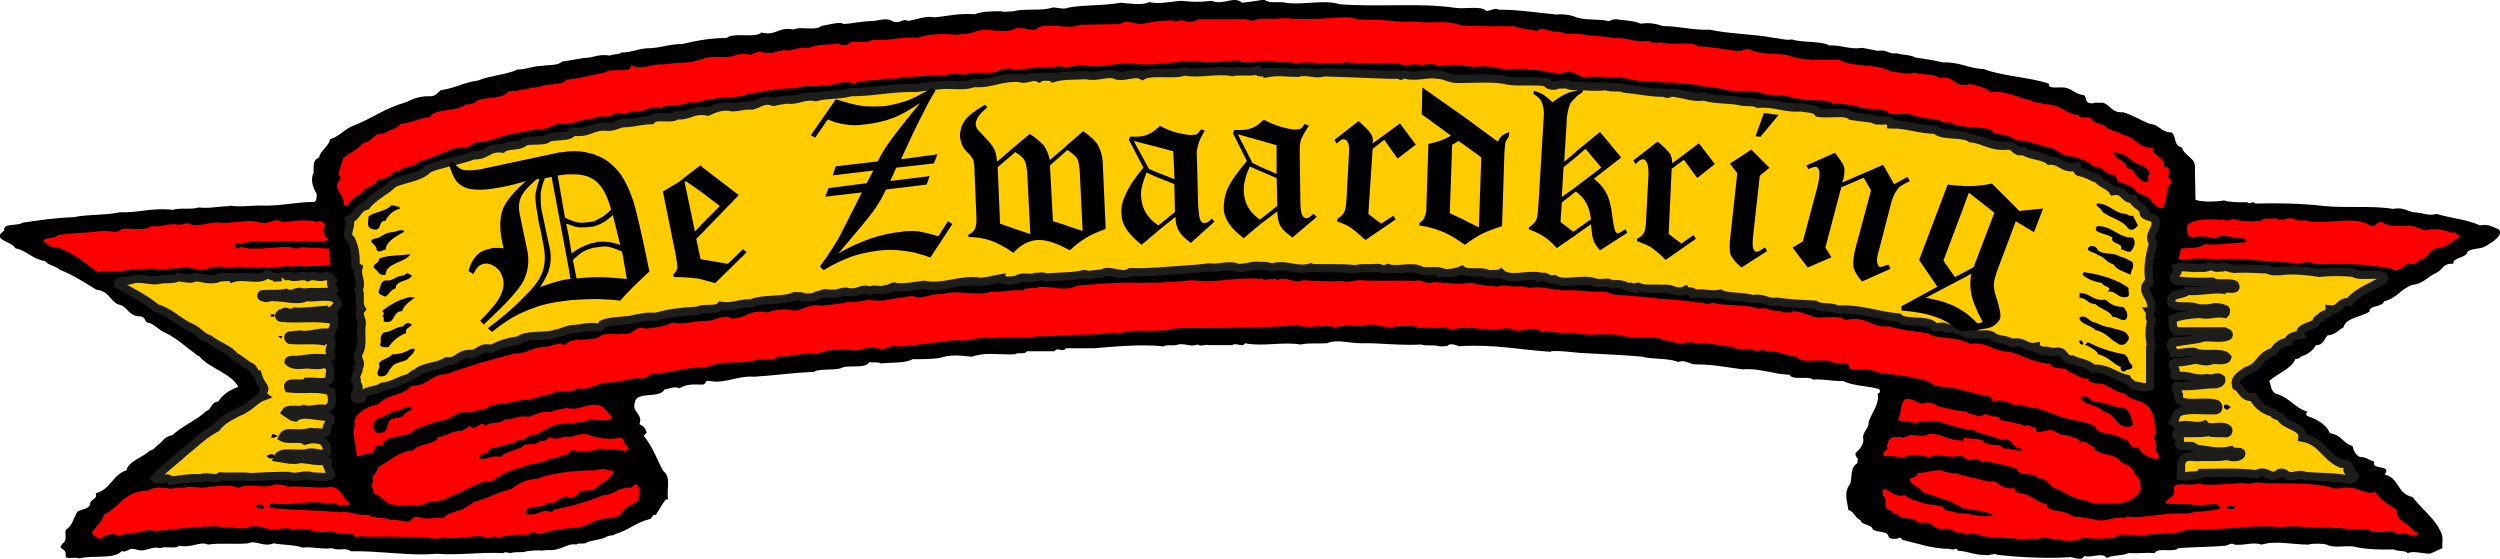 <?xml version="1.0" encoding="UTF-8"?>
<svg id="Layer_1" data-name="Layer 1" xmlns="http://www.w3.org/2000/svg" viewBox="0 0 239.76 53.6">
  <defs>
    <style>
      .cls-1 {
        fill: #fc0;
      }

      .cls-1, .cls-2, .cls-3, .cls-4 {
        fill-rule: evenodd;
      }

      .cls-2 {
        fill: none;
        stroke: #1d1d1b;
        stroke-width: .79px;
      }

      .cls-3 {
        fill: red;
      }
    </style>
  </defs>
  <path class="cls-4" d="M121.27,0c.7.41,1.28.06,2.16.29,1.87.18,3.55-.35,5.07.12,3.85.29,7.58-.17,11.14.35.99.12,2.39-.23,2.91.29.41,0,.81-.35,1.22-.12,1.92,0,3.62.29,5.48.46.82-.06,1.46.06,1.98.29.94.29,2.28.12,3.03.35.29-.06.41-.23.87-.17.7.12,1.63.12,2.21.41.82-.12,1.51,0,2.1.23,1.63,0,2.86.41,4.55.35,1.86.41,4.14.41,6,.76.64.06,1.4.29,1.86.17,1.05.35,2.74.11,3.61.58,1.17-.06,1.81.41,3.15.23.53.12.99.17,1.46.29.93-.17,1.05.35,1.81.23.58.18,1.34.12,1.81.41.93.12,1.87.29,2.68.47,1.57-.06,2.45.58,3.91.64,1.81.7,4.37.76,6.24,1.4-.18.47.7.35,1.16.35,1.05,0,1.17.64,2.22.76.24.23,0,.87.87.76.12-.12.58,0,.87-.06.82.23.82.99,1.98.93.87.23,1.63.76,2.56,1.11.93.06,1.05.82,2.1.82.47.41.12,1.22.99,1.46.17.76,1.34.99,1.23,1.92l.06,3.09c.7.23,1.98.18,2.74.06.52.17,1.4.17,2.22.17.29.29.52-.23.76.12,2.33-.06,4.49,0,6.53.23,2.1.23,4.72-.06,6.7.29,1.11-.23,1.4.35,2.33.35.58.06,1.22.35,1.81.12,1.34.41,2.91.52,4.2,1.11.88-.18,1.17.17,1.75.35.47.47-.17.88-.47,1.17-.35.18-.64.47-.99.58-.53.18-1.22.12-1.52.47-.12.58-1.4.47-1.34,1.11-1.05-.06-.99.58-1.63.87-.82.35-1.22,1.05-2.33,1.16-1.11.41-1.46,1.28-2.68,1.57-.12.58-1.46.35-1.4.99-.82.53-2.27.58-2.5,1.52-.47.23-.76.7-1.52.76-.35.35-.35.93-1.11.93-.29.53-.76.87-1.46,1.11-.12.12-.23.23-.52.23-.35.93-1.75,1.4-2.51,2.1.23.47.12.93.64,1.22,1.34.35,1.75,1.34,3.09,1.75-.23,0-.23.35,0,.41.99.35,1.81.87,2.1,1.63,1.17.17,1.23.99,2.16,1.22.12.41.23.82.7,1.05.58,0,.87.29,1.4.47-.35.82,1.75.23.99,1.22,1.46.35,1.11,1.81,2.68,2.16.88,1.17,2.21,2.1,2.74,3.44.23.41.06.99.12,1.46l-1.17.53c-.82,0-1.52-.29-2.16-.06-.29-.29-.93-.12-1.34-.35-1.52.06-3.09-.06-3.91-.29-.82-.06-1.98.17-2.51-.17-.47-.12-1.34-.12-1.75,0-1.52,0-3.15-.41-4.49,0-.88-.29-1.58.11-2.62,0-.29-.23-.58.06-.88.11-1.46.12-3.03.12-4.49.23-.47.47-1.98-.12-2.27.47-1.05-.06-1.46.06-2.51,0-.58.29-1.52.17-2.1.47-.41-.58-1.28,0-2.16-.18-.29.58-.99,0-1.57.12-2.22.12-4.6,0-6.7-.23-.47-.23-.7.12-1.29,0-1.05,0-1.57-.35-2.56-.41-.12-.41-.41.06-.7-.17-1.81,0-3.14-.53-4.66-.88,0-.06-.06-.23-.23-.18-.24.12-.93.18-1.05-.12-.06-.58-1.11-.35-1.51-.7-.12-.47-1.11-.41-1.17-.87-.58-.23-.53-.76-1.17-.99-.12-.87-.47-1.69.17-2.51.23-.64-.06-1.52.7-1.98v-.29h.06c0-.23-.35-.35-.23-.7.47-.35.87-.99.7-1.46,0-.58.64-.99.53-1.46.29-.93,1.1-1.8.87-2.74.29-.06.29-.41.06-.47-1.05-.29-2.51-.29-3.38-.76-1.05.06-2.04-.23-2.86-.12-.47-.41-1.98.12-2.27-.47-1.69-.06-2.74-.64-4.49-.52-1.46-.18-2.8-.47-4.37-.47-.7.06-1.11-.52-1.81-.23-.99-.41-2.45-.23-3.5-.52-1.87-.17-3.85-.23-5.83-.35-.93-.06-1.75-.23-2.8-.17-.06,0-.12.06-.06.06-2.97-.18-5.48-.76-8.86-.53-.24-.12-.76-.29-.99-.12-.11.17-.64.12-.87.12-.47-.17-1.34,0-1.75-.17-2.04.12-4.02-.17-5.77-.12-1.11,0-2.33-.41-3.26,0-.82.06-1.75-.06-2.51.12-1.81-.29-3.56.23-5.36-.12-.23.47-.82-.12-1.22.18h-2.22c-.29-.12-.76.17-1.11-.06-.7.29-1.34-.23-2.04.06-.41.06-.99-.06-1.22.12-1.92-.23-4.6,0-6.64.18h-2.74c-.17.47-.81-.18-1.05.29h-2.68c-.12.35-.93.06-1.11.29-1.69.06-2.85-.23-4.14.23-1.17-.12-2.04-.23-3.09.12-.87.12-1.69.12-2.62.12-.7.41-1.98.29-3.03.41-.23-.18-.76-.06-1.11-.12-.47.7-2.04.18-2.74.58-.76.23-2.1,0-2.57.35-1.92.06-3.85.35-5.71.46-1.63-.12-2.86.7-4.26.41-.58-.12-.29.35-.76.35-.93-.06-1.63,0-2.16.35-.53-.23-.99.06-1.46.12-.35.87-2.68.17-2.8,1.17-.41.99.82,1.16.41,2.16.47.17.58.46.7.81l-.29.29c.87,1.05,1.28,2.28,1.87,3.38.82.58.29,1.81.47,2.74h-.23c-.35.47-.64.99-.93,1.46-.47,0-.29.29-.58.41-1.28.29-2.1,1.11-3.38,1.46,0,.12-.47.12-.64.17-.64.41-1.63.35-2.21.7-.29.06-.7-.06-.82.12-.93-.18-1.45.64-2.74.52l-.64.06c-.17-.06-.99,0-1.4.06-.35.18-1.11,0-1.52.18-.17,0-.58-.18-.7,0-2.27-.12-4.37.23-6.35.06-2.8.23-5.36-.29-8.28-.24-.58-.41-1.11,0-1.81-.29-1.17.12-1.81-.17-2.85-.06-.76-.29-1.81-.23-2.74-.41-.99.41-1.69-.35-2.45,0-1.17.12-2.74-.06-3.85.12-.76-.35-1.51.35-2.8.11-.23.35-1.28,0-1.75.23-1.05-.23-1.4.47-2.39.12-.76-.23-.7.35-1.34.17-.76.82-2.8.35-4.08.7-.29-.17-.99.06-1.28-.12,0-.35,0-.64-.29-.76-.41-.23-.12-.35,0-.58.46-.23.17-.87.29-1.28.64-.41.76-1.16,1.11-1.75.41-.23,1.16-.29,1.22-.7-.06-.47.82-.52.52-1.05,1.52-.41,1.57-1.75,2.97-2.22.17-.87,1.57-1.22,2.21-1.87.35-.06.47-.23.7-.46.52-.35.64-.87,1.51-1.05.93-.87,2.27-1.4,3.21-2.28.58-.23.47-.87,1.17-.93.41-.64,1.05-1.11,1.92-1.4-.64-1.28-2.68-1.75-3.67-2.86-.06-.17-.35-.12-.41-.29-1.05-.76-1.81-1.52-3.03-2.1-.58-.23-.93-.82-1.63-.93-.23-.17-.18-.47-.58-.58-1.34,0-1.17-.99-2.27-1.17-.76-.46-.87-1.28-2.04-1.4-1.11-.7-2.22-1.4-3.5-1.92-.35-.35-1.11-.41-1.4-.82-1.22-.18-1.69-.99-2.86-1.23-.23-.64-2.39-.81-1.05-1.69-.18-.76,1.28-.41,1.75-.76,1.52-.23,3.15-.47,4.9-.53,1.34-.29,3.15-.17,4.43-.47,1.86.06,3.09-.47,5.07-.23.64-.23,1.81,0,2.51-.23,1.11.12,1.81-.12,2.91-.12v-.06c1.17.18,2.27-.06,3.56,0,1.69,0,2.91-.35,4.6-.35.23-.12.23-.47.23-.76-.35-.58-.64-1.4-.29-2.04,0-.58-.12-1.22.52-1.46.12-.7.93-1.05,1.05-1.75,1.05-.35,1.34-.99,2.33-1.34,1.75-.7,3.03-1.69,4.95-2.21.58-.29,1.23-.58,2.16-.58.7.06.87-.35,1.16-.58,1.34-.17,2.27-.76,3.61-.93,1.11-.47,2.62-.53,3.79-1.05.87,0,1.4-.35,2.33-.35.58-.12,1.51,0,1.92-.41.7-.12,1.4-.23,2.1-.35.93,0,1.34-.41,2.51-.23.23-.18.93-.06,1.05-.29.99,0,1.57-.35,2.51-.41,1.28,0,2.04-.41,3.38-.41,1.22-.29,2.62-.58,4.25-.58.64-.58,2.68.06,3.32-.52,1.46.35,1.57-.58,3.09-.29.7-.35,2.1.18,2.68-.35.52-.06,1.87-.47,2.1-.17.87-.06,1.52-.23,2.51-.29.58.06,1.28-.29,1.92-.12l.35.17c.7.23.87-.35,1.4-.06.82-.12,1.63-.52,2.56-.35,1.34-.12,2.27-.41,3.85-.29.7-.29,1.57-.29,2.56-.29.29.12.76,0,1.17,0,.99-.29,2.74,0,3.67-.35.52-.06,1.11.23,1.57,0,1.57-.29,3.5-.17,5.01-.47.82.06,2.1.29,2.74-.06.99.23,2.04-.06,3.09-.12,1.11.12,1.81.12,2.91,0,1.17.47,2.1-.52,2.91.18.7-.06,1.4-.18,2.1-.29h0Z"/>
  <path class="cls-3" d="M127.79,1.69c.46.06,1.86-.17,2.33.17.35.06.82-.06.99.06,1.63-.12,3.09.29,4.49.12.93.29,3.32-.17,4.32.35.64.18,1.86.06,2.39.12h2.91c.58.29,1.46.23,2.1.47.82-.53,1.34.23,2.27.06.76.41,1.4.06,2.33.29.99.17,2.1.12,2.92.35,1.05-.18,1.92.47,3.26.23.46.35.64.12,1.4.18.93.29,2.68-.18,3.38.35,1.34.06,2.51.29,3.79.47.47,0,.76-.35,1.22-.12.88.47,2.57.29,3.67.53,1.22.52,3.09.41,4.84.41,1.17.76,3.67.35,4.9,1.11.76.06,1.51.35,2.33.12.64.29,1.87.06,2.33.52,1.57-.35,1.28,1.05,3.03.58.7.18,1.46.35,1.92.76,1.75-.12,2.51.58,3.91.82.11.23.87.12,1.11.35,1.63-.06,2.1.93,3.44,1.05.12.46,1.11,0,1.22.41.24.46,1.28.41,1.46.82.53.35,1.17.35,1.63.7,1.11.17,1.34,1.23,2.8,1.23-.12.76,1.17.87,1.05,1.69-.12.18.41.12.47.23v.64c-.23.23.23.41.29.7-.76.64-.29,1.81-.93,2.51-.64,0-.58-.41-.99-.58-.12-.64-1.17-.64-1.57-1.11-.18-.41-.82-.53-1.28-.76-.7,0-.35-.64-.82-.76-.99,0-.82-.82-1.86-.76-.64-.64-1.63-.93-2.8-1.11-.65-.23-.99-.76-1.87-.82-.7-.23-1.4-.41-2.04-.58-.93.12-1.17-.52-1.98-.52-.35-.17-1.05-.06-1.11-.47-1.05-.47-3.09-.12-4.02-.76-.47.06-.87,0-1.05-.23-.99-.17-2.1-.23-2.86-.58-.76-.06-1.93.23-2.16-.29-.82-.29-2.27-.06-2.97-.52-.76.06-1.34-.35-2.1-.12-.64-.64-2.51-.18-3.44-.58-.76.12-.76-.35-1.51-.23.06,0,0-.06-.06-.12-.23.12-.99,0-1.51,0-.76-.35-1.98-.35-3.21-.35-.93-.12-1.63-.41-2.68-.41-.88-.29-2.04-.23-3.09-.41-.93.12-1.34-.17-2.22-.06v-.06c-1.34.17-2.39-.58-4.08-.35-.52-.12-1.51-.12-2.1,0-.7-.12-1.28-.93-2.16-.35-.7-.11-1.52-.11-2.04-.35-.52-.06-1.16.06-1.46-.12-.99-.06-2.28.17-2.92-.18-.76,0-1.34-.18-1.92,0-.87-.06-1.81-.35-2.68-.12-.41-.23-.53.17-.99,0-.52-.41-1.51.12-2.1-.17-.64.12-1.05.23-1.52-.06-1.81-.06-3.62.06-5.25-.12-.18.18-.64.06-.99.12v-.06c-1.17.18-2.39-.17-3.67.06-.64-.23-1.69,0-2.33-.23-1.23-.12-2.27.41-3.21-.06-1.34.06-2.74.35-4.02.06-2.1,0-3.61.47-5.83.29v-.06c-1.81-.12-3.26.52-5.07.17-.76,0-1.57.35-2.33.06-.23.23-.93,0-1.16.17-1.17-.06-2.1.17-3.09.23-.41-.29-.87-.06-1.4,0-.58.58-2.51,0-3.26.47-.47-.06-1.4-.23-1.75.06-1.69-.12-3.09.23-4.43.12-.12.29-.7.06-.87.23-.06-.12-.47,0-.76-.06-.82.29-2.21.06-2.86.53-.99-.53-1.87.23-2.97.12-.7.23-1.92-.12-2.45.29-1.81-.06-3.21.35-4.72.52-.87.47-2.39.23-3.38.52-.93,0-1.34.47-2.45.29-.52.53-1.98,0-2.45.58-1.46-.35-1.57.58-2.91.23-.23.23-.58.35-1.11.29-.23-.23-.52.06-.7.12-.29.35-1.57-.06-1.81.35-1.28,0-2.1.7-3.38.47-.7.18-.99.64-2.04.52-.82.23-1.86.35-2.91.58-.87.23-1.69.64-2.74.7-.76,0-.7.76-1.81.47-1.4.35-2.51,1.05-3.91,1.4-.35.58-1.52.35-1.81.88-.81-.06-.64.58-1.34.58-.06.29-.64.12-.82.29-.11.58-1.17.64-1.4,1.16-.53.41-1.28.7-1.4,1.28h-.47c.29-.99-1.17-1.46-.35-2.45.29-.29-.29-.41-.06-.76.12-.47.23-.87.41-1.34.58-.47,1.46-.87,1.92-1.46.93-.06.87-.99,1.98-.87.47-.41,1.34-.47,1.57-.93,1.05-.06,1.75-.58,2.8-.64.52-.93,2.62-.47,3.44-1.22.47,0,.99-.17,1.17-.41.99-.35,2.45-.12,2.97-.87,1.16,0,1.86-.35,2.97-.41.58-.41,2.22-.06,2.57-.7,1.4-.12,2.5-.47,3.73-.7.58-.53,2.45.23,2.51-.7.99.58,1.87-.17,3.03-.06.93-.12,1.81-.18,2.68-.23.64-.12,1.17-.35,1.69-.46.88-.12,2.04.12,2.62-.23.58-.12.88-.12,1.52,0,.23-.23.64-.35,1.17-.23.12.12.53,0,.82.06.29-.18.76-.18,1.11-.29.76.23,1.28-.41,2.33-.17.64-.41,1.92-.29,2.91-.47.17.23.64.12.87.12.35-.58,1.87,0,2.33-.47,1.75.17,2.62-.35,4.31-.17.93-.35,2.5-.47,3.73-.29.58-.12,1.4-.06,1.86-.35,1.34-.41,2.86.35,3.85-.29.76-.12,1.17.23,1.92.12.99-.87,2.97.12,4.31-.46,1.28,0,2.56-.06,3.79-.06.58-.47,1.4,0,2.1,0,.93-.23,1.75-.35,2.97-.35.35.29.52-.12.99,0,.29.17.99.17,1.28,0l.35-.12h4.31c.29,0,.41.23.82.12.64-.35,1.98,0,2.74-.23,1.4.12,3.32.12,4.78,0h0Z"/>
  <path class="cls-3" d="M216.92,21.16c.17-.35.93-.12,1.4-.23.12.23.58.12.87.12.12-.18.52-.06.76-.12.18.41,1.11.06,1.46.29,2.1.29,4.66-.58,5.94.46.64.12.41-.52,1.23-.35.35.41,1.4.35,2.21.35.58-.12,1.22.23,1.75.41.93-.23,1.98-.06,2.5.23.7-.18.47.35.99.29-.76.47-1.28,1.11-2.45,1.22-.7.23-.7.99-1.57,1.11-.17.23-.41.47-.99.35-.58.18-.93.93-1.69.47-.76-.17-1.69-.23-2.5-.35-1.81-.17-3.44,0-5.01-.12-.52-.41-1.22.12-1.63-.06-1.4-.12-2.74-.17-4.08-.29-.64-.17-1.87-.06-2.33-.12-1.34.12-2.27-.12-3.61,0-.29.12-1.05.17-1.22,0l.23-.99c.75-.06,1.81,0,2.27-.41,1.4.12,2.45-.12,3.79-.17.47-.12,0-.29-.06-.41-1.05.11-1.98-.58-2.63,0-.64,0-1.34-.35-1.98-.12-1.05.12-.76-.64-.82-1.11.76-.76,2.68-.58,4.02-.47.41-.23.58-.12.99,0,.64.12,1.57.12,2.16,0h0Z"/>
  <path class="cls-3" d="M30.45,21.33c0-.17.52-.17.52,0,.53.35-.23.7.18,1.05-.23.41.82.52,0,.76-1.98.06-4.08-.06-5.94.06-.76-.23-1.57.06-2.16.23,0-.06-.06-.12-.06-.12-.29,0-.52.12-.47.29,0,.12.06.23.23.23.52-.35.87.12,1.52,0,1.34.06,2.62-.23,3.67-.12.12.18.52.06.82.12l.06-.12,2.68.12c.29.23-.06.76.23,1.05-.35.23.23.29-.12.52-.7.23-1.81,0-2.45.18-.58-.23-.76.12-1.46-.06-.82,0-1.63.35-2.45.06-.7.29-1.23-.12-1.92.12v-.06c-.58-.23-1.57.29-2.16-.12-.23.17-.87,0-1.05.17-.99.58-1.86-.35-3.03.06-.87-.12-1.63.29-2.27,0-.87,0-1.92.12-2.8.17-.87.35-1.87-.17-2.62.23-1.17-.93-2.27-1.81-3.9-2.45-.7.12-.87-.35-1.34-.52,0-.47,1.05-.23,1.28-.58,1.17-.29,2.68-.23,3.96-.41.82-.23,1.81.35,2.27-.23.93-.12,2.33.23,2.86-.29.93.18,1.4-.23,2.27-.17.29.12.82,0,1.22-.12.82.58,1.98-.23,3.38,0,1.28,0,2.62-.41,3.67,0,.81.12,1.34-.58,2.04-.06,1.05-.12,2.39-.35,3.32,0h0Z"/>
  <path class="cls-1" d="M121.67,6.99c.99-.17,1.92,0,2.8,0,.87-.29,1.69.23,2.51-.06,2.04.06,4.37.17,6.12.23h1.11c.18.29.23-.12.58,0,1.05.29,2.16-.18,3.03,0,.76,0,1.17.41,1.92.41,1.63,0,3.61-.18,4.95.17,1.05.17,2.51-.06,3.67.17,0,.23.41.35.82.29.23-.18.76-.06,1.11-.12.17.18.7.18,1.11.18.82,0,1.63.12,2.62,0,.41.23,1.28,0,1.75.23,1.28.12,2.45.41,3.91.41.29.29.41-.12.88,0,.99.12,1.92.52,2.86.35.99.35,2.5.23,3.5.47.46.12,1.34,0,1.69.23,1.69-.12,2.51.47,4.08.35.64.12,1.4.06,1.69.52,1.05.18,2.57-.23,3.15.29.7.12,1.4.17,2.16.29.23.41,1.75-.18,1.69.52,1.63,0,2.68.52,4.25.52.64.7,2.57.23,3.38.82,1.28.12,1.92.87,3.56.7.76,0,.58.7,1.51.52.58.47,1.87.41,2.45.93,1.22-.06,1.22.87,2.68.58.06.18-.12.47.29.53.7.12,1.05.47,1.69.64.29.47,1.17.64,1.46,1.17,1.17-.18.93.76,1.92.76.06.52.99.76,1.17,1.28-.12-.06-.12,0-.18,0,.06.52,1.22.35,1.17.87.12.82-.82,1.28-.23,2.1-.35,1.11-.58,2.39-.35,3.67-1.22.87.64,1.63.06,2.86h-.06c.12.18-.12.7.18.87-.23.76-.23,1.75,0,2.45l-.12.12v3.73c-.58.23-1.05-.06-1.52-.06-.29-.23-.58-.35-.7-.64-1.22-.24-1.75-1.05-3.32-.99-.41-.53-1.28-.53-1.92-.87-.93.06-.58-.76-1.46-.76-.7.12-.82-.18-1.4-.06-.23-.17-.64-.12-.64-.41-1.05.18-1.11-.64-2.33-.35-.41-.41-1.46-.23-1.87-.7-.41-.23-1.11-.06-1.69-.12v-.06c-.93.23-1.4-.64-2.68-.52-.12-.29-.76-.12-1.11-.12-.58-.88-2.8-.23-3.5-.93-2.04-.17-3.5-.87-5.89-.76-.46-.35-1.57-.06-2.1-.47-1.22-.06-2.57-.12-3.67-.29-1.05.12-1.28-.47-2.33-.23-.87-.35-2.33-.12-3.09-.53-1.05.18-1.28-.12-2.56,0,0-.35-.7-.12-.82-.35-.87.41-1.22-.23-2.04-.12-.76-.06-1.69.06-2.33-.12v-.06c-.24-.12-.29.12-.53.06v.12c-.76-.18-1.11-.58-2.1-.41-.41-.35-.76-.06-1.52-.17-1.28-.52-3.03.29-4.02-.35-.7.17-.64-.41-1.34-.18v-.06c-1.11-.29-2.97.47-3.79-.35-.23.17-.82.06-1.23.12-.58-.41-1.98.06-2.5-.41-.53.23-1.16.35-2.04.29v-.12c-.64-.17-1.69.12-2.1-.23-.99-.29-2.04.17-2.97-.12-.47.29-.7-.12-1.28,0-.64.06-1.34-.06-1.81.12-1.34-.18-2.86-.06-4.25-.12l-.06-.06c-1.4.41-2.33-.41-3.67,0-.29-.06-.76-.23-1.05-.12-.76-.18-1.22.17-2.27.17-.76-.41-1.92.12-2.74-.06-.82.12-1.75.18-2.56.23-1.75.12-3.27.29-5.01.23-.93.58-1.92-.41-2.8.17-.64-.06-.87.17-1.46.06,0,0-.06-.06-.12-.06-1.05.29-2.51.23-3.73.35-.17-.18-.64-.06-.99-.06-.41.23-1.4-.12-1.69.23-.35.11-1.34.23-1.57-.06v-.06c-.76.12-1.4.41-2.57.35v-.06c-1.75-.06-3.09.7-4.89.35-.88.12-1.57.29-2.62.23-.41-.23-.53.23-.93.17-.64.29-1.11-.12-1.63.17-.81-.35-1.11.35-2.1.12-.29-.12-.82.12-1.22.17h-.64c-.35-.17-.7.12-1.11.17-.35.23-.76.18-1.28.18-.12-.18-.53-.06-.82-.12-1.17.52-3.09.18-4.19.7-1.17-.06-1.69.41-2.92.23-.41.52-1.69.12-2.22.47-1.46.06-2.8.23-3.96.58h-.53c-.35-.06-.99.12-1.46.18-.87.29-2.27.12-3.15.52-.06.29-.41.35-.93.29-.41-.06-1.11.12-1.63.17-.82,0-1.28.35-1.98.47-.99.35-2.8,0-3.5.64-1.05.12-1.92.41-2.62.82-1.11-.29-1.17.47-1.98.47-1.22-.06-1.17.81-2.33.7-.82.58-2.22.47-2.86,1.11-.35.12-.47.29-.7.47-.93.23-1.63.76-2.62.87-.52.46-1.98.23-1.92,1.11-.06.12-.58.12-.64,0-.29-.64.7-.87.12-1.4-.06-.18.12-.47-.12-.52.06-.35.41-.82.29-1.05.41-.47-.23-.81,0-1.34.47-.7.18-1.98.29-2.68.17-.64-.47-1.05,0-1.57-.35-.52,0-1.34-.29-1.87.41-.7-.23-1.34,0-2.1l-.29-.17c.06-.93-.06-1.75-.41-2.51-.7-.58.12-1.22-.17-1.92.76-.35.76-1.11,1.63-1.34.64-.87,1.87-1.4,2.62-2.16,1.11-.47,2.62-.58,3.32-1.4,1.28-.52,2.97-.76,4.37-1.28,1.28.06,1.34-.82,2.74-.64.41-.41,1.69-.17,2.1-.64.7-.29,1.92.06,2.33-.41.76-.23,2.04,0,2.33-.58,1.63.23,1.81-.64,3.38-.46.76,0,1.05-.41,1.75-.35.82-.06,1.57-.29,2.39-.29.41-.58,1.98,0,2.45-.47,1.22.12,1.52-.64,2.97-.35.64-.29,1.4-.64,2.33-.41.64,0,1.11-.23,1.92-.17.7-.18,1.17-.7,2.04-.35.47-.12.87-.17,1.34-.23.93.17,1.52-.47,2.74-.23.93-.29,2.39-.17,3.32-.47,2.21,0,3.96-.47,6.3-.41.81-.12,1.69-.23,2.5-.29.99-.06,2.27.17,2.97-.18,1.87.12,2.62-.64,4.49-.47h0c.64.23,1.17-.35,1.81,0,.29-.23.82-.12,1.28-.12-.06.06,0,.06.06.12.87-.29,2.16-.23,3.21-.29,1.05.29,2.04-.41,2.97.06.93.12,1.69-.41,2.39,0,.87-.53,3.03,0,4.02-.41,1.52.29,3.09-.23,4.61.06.64-.17,1.75.06,2.39-.17.06.35.76.12,1.11.17h0Z"/>
  <path class="cls-2" d="M121.67,6.99c.99-.17,1.92,0,2.8,0,.87-.29,1.69.23,2.51-.06,2.04.06,4.37.17,6.12.23h1.11c.18.29.23-.12.58,0,1.05.29,2.16-.18,3.03,0,.76,0,1.17.41,1.92.41,1.63,0,3.61-.18,4.95.17,1.05.17,2.51-.06,3.67.17,0,.23.41.35.82.29.23-.18.76-.06,1.11-.12.17.18.7.18,1.11.18.82,0,1.63.12,2.62,0,.41.23,1.28,0,1.75.23,1.28.12,2.45.41,3.91.41.29.29.41-.12.88,0,.99.12,1.92.52,2.86.35.99.35,2.5.23,3.5.47.46.12,1.34,0,1.69.23,1.69-.12,2.51.47,4.08.35.64.12,1.4.06,1.69.52,1.05.18,2.57-.23,3.15.29.7.12,1.4.17,2.16.29.23.41,1.75-.18,1.69.52,1.63,0,2.68.52,4.25.52.64.7,2.57.23,3.38.82,1.28.12,1.92.87,3.56.7.76,0,.58.7,1.51.52.58.47,1.87.41,2.45.93,1.22-.06,1.22.87,2.68.58.06.18-.12.47.29.53.7.12,1.05.47,1.69.64.29.47,1.17.64,1.46,1.17,1.17-.18.93.76,1.92.76.06.52.99.76,1.17,1.28-.12-.06-.12,0-.18,0,.06.52,1.22.35,1.17.87.12.82-.82,1.28-.23,2.1-.35,1.11-.58,2.39-.35,3.67-1.22.87.64,1.63.06,2.86h-.06c.12.18-.12.7.18.87-.23.76-.23,1.75,0,2.45l-.12.12v3.73c-.58.23-1.05-.06-1.52-.06-.29-.23-.58-.35-.7-.64-1.22-.24-1.75-1.05-3.32-.99-.41-.53-1.28-.53-1.92-.87-.93.06-.58-.76-1.46-.76-.7.12-.82-.18-1.4-.06-.23-.17-.64-.12-.64-.41-1.05.18-1.11-.64-2.33-.35-.41-.41-1.46-.23-1.87-.7-.41-.23-1.11-.06-1.69-.12v-.06c-.93.23-1.4-.64-2.68-.52-.12-.29-.76-.12-1.11-.12-.58-.88-2.8-.23-3.5-.93-2.04-.17-3.5-.87-5.89-.76-.46-.35-1.57-.06-2.1-.47-1.22-.06-2.57-.12-3.67-.29-1.05.12-1.28-.47-2.33-.23-.87-.35-2.33-.12-3.09-.53-1.05.18-1.28-.12-2.56,0,0-.35-.7-.12-.82-.35-.87.41-1.22-.23-2.04-.12-.76-.06-1.69.06-2.33-.12v-.06c-.24-.12-.29.12-.53.06v.12c-.76-.18-1.11-.58-2.1-.41-.41-.35-.76-.06-1.52-.17-1.28-.52-3.03.29-4.02-.35-.7.17-.64-.41-1.34-.18v-.06c-1.11-.29-2.97.47-3.79-.35-.23.17-.82.06-1.23.12-.58-.41-1.98.06-2.5-.41-.53.23-1.16.35-2.04.29v-.12c-.64-.17-1.69.12-2.1-.23-.99-.29-2.04.17-2.97-.12-.47.29-.7-.12-1.28,0-.64.06-1.34-.06-1.81.12-1.34-.18-2.86-.06-4.25-.12l-.06-.06c-1.4.41-2.33-.41-3.67,0-.29-.06-.76-.23-1.05-.12-.76-.18-1.22.17-2.27.17-.76-.41-1.92.12-2.74-.06-.82.12-1.75.18-2.56.23-1.75.12-3.27.29-5.01.23-.93.58-1.92-.41-2.8.17-.64-.06-.87.17-1.46.06,0,0-.06-.06-.12-.06-1.05.29-2.51.23-3.73.35-.17-.18-.64-.06-.99-.06-.41.23-1.4-.12-1.69.23-.35.11-1.34.23-1.57-.06v-.06c-.76.12-1.4.41-2.57.35v-.06c-1.75-.06-3.09.7-4.89.35-.88.12-1.57.29-2.62.23-.41-.23-.53.23-.93.17-.64.29-1.11-.12-1.63.17-.81-.35-1.11.35-2.1.12-.29-.12-.82.12-1.22.17h-.64c-.35-.17-.7.12-1.11.17-.35.23-.76.18-1.28.18-.12-.18-.53-.06-.82-.12-1.17.52-3.09.18-4.19.7-1.17-.06-1.69.41-2.92.23-.41.52-1.69.12-2.22.47-1.46.06-2.8.23-3.96.58h-.53c-.35-.06-.99.12-1.46.18-.87.29-2.27.12-3.15.52-.06.29-.41.35-.93.29-.41-.06-1.11.12-1.63.17-.82,0-1.28.35-1.98.47-.99.35-2.8,0-3.5.64-1.05.12-1.92.41-2.62.82-1.11-.29-1.17.47-1.98.47-1.22-.06-1.17.81-2.33.7-.82.58-2.22.47-2.86,1.11-.35.12-.47.29-.7.47-.93.23-1.63.76-2.62.87-.52.46-1.98.23-1.92,1.11-.06.12-.58.12-.64,0-.29-.64.7-.87.12-1.4-.06-.18.12-.47-.12-.52.06-.35.41-.82.29-1.05.41-.47-.23-.81,0-1.34.47-.7.18-1.98.29-2.68.17-.64-.47-1.05,0-1.57-.35-.52,0-1.34-.29-1.87.41-.7-.23-1.34,0-2.1l-.29-.17c.06-.93-.06-1.75-.41-2.51-.7-.58.12-1.22-.17-1.92.76-.35.76-1.11,1.63-1.34.64-.87,1.87-1.4,2.62-2.16,1.11-.47,2.62-.58,3.32-1.4,1.28-.52,2.97-.76,4.37-1.28,1.28.06,1.34-.82,2.74-.64.41-.41,1.69-.17,2.1-.64.7-.29,1.92.06,2.33-.41.76-.23,2.04,0,2.33-.58,1.63.23,1.81-.64,3.38-.46.76,0,1.05-.41,1.75-.35.82-.06,1.57-.29,2.39-.29.41-.58,1.98,0,2.45-.47,1.22.12,1.52-.64,2.97-.35.64-.29,1.4-.64,2.33-.41.64,0,1.11-.23,1.92-.17.7-.18,1.17-.7,2.04-.35.47-.12.87-.17,1.34-.23.93.17,1.52-.47,2.74-.23.93-.29,2.39-.17,3.32-.47,2.21,0,3.96-.47,6.3-.41.81-.12,1.69-.23,2.5-.29.99-.06,2.27.17,2.97-.18,1.87.12,2.62-.64,4.49-.47h0c.64.23,1.17-.35,1.81,0,.29-.23.82-.12,1.28-.12-.06.06,0,.06.06.12.87-.29,2.16-.23,3.21-.29,1.05.29,2.04-.41,2.97.06.93.12,1.69-.41,2.39,0,.87-.53,3.03,0,4.02-.41,1.52.29,3.09-.23,4.61.06.64-.17,1.75.06,2.39-.17.06.35.76.12,1.11.17h0Z"/>
  <path class="cls-1" d="M212.25,25.53c.12.23.53.12.82.12.41-.23.82.23,1.52.12,1.11-.06,1.86.06,2.92.06.17.23.76.17,1.22.17,1.28-.17,2.62,0,3.73.17.93-.12,2.33-.12,3.26,0,.64.52,3.32-.29,2.86.7-1.17.64-2.68,1.22-3.27,2.1-1.05-.06-.82.82-1.87.7.06.52-.81.41-.87.81-.41.06-.35.35-.53.53-.52.35-1.63.41-1.4,1.11-.52.06-1.17.17-1.17.64-.87.12-1.17.58-1.46.99-1.34.35-1.22,1.46-2.56,1.81-.47.41-1.22.64-.99,1.46.64.29.52,1.11,1.63,1.05.29.64.93,1.28,1.92,1.51.06.29.47.29.7.41.35.87,2.27.87,2.1,1.98,1.92.35,2.1,1.81,3.73,2.51.47-.06.64.12.76.29-.23.12-.23.47,0,.47.41,0,.35.35.53.47-.06.23-.41.17-.58.29-1.28-.29-2.86-.23-4.2-.35-.53-.29-.93.12-1.63,0-.23-.17-.41-.41-.82-.29-.81.81-1.16-.47-2.21.12-1.69-.23-3.61-.12-5.3-.12-.17.41-1.11.12-1.46.35l-.47-.06c.12-.76-.47-2.1,1.4-1.81.99-.06,2.16.06,3.03-.12.29.12.99.23,1.28-.06.41-.53-.76-.17-.93-.47-1.22.29-2.33-.06-3.44-.18-.06-.58-1.87.18-1.46-.7.18-.41-.53-.35-.29-.76.99-.06,2.21.06,3.09-.12.41.18,1.11.06,1.69.12.23-.06.23-.41.06-.47-.76-.41-1.69.23-2.16-.35-.81.35-1.63-.18-2.39.12-.41,0-.35-.29-.58-.41.23-.35.18-.76.58-.93.82-.35,2.33-.11,3.5-.17.29-.06.24-.47.06-.58-1.05-.41-3.38.29-3.67-.58.23-.53-.52-.81-.17-1.17,1.4.12,2.51-.17,3.79-.17.29-.06.58-.23.47-.52-.41-.35-.76.12-1.34-.06-1.28.23-1.75-.41-3.03-.17-.35-.18.06-.29,0-.53-.06-.29-.58-.64-.06-.82.7.06,1.16-.12,1.87-.23.41-.06,1.11.35,1.69,0,.46,0,1.34.17,1.46-.24-.53-.64-2.39-.06-3.15-.52-.82-.06-1.28.17-1.98.12,0-.35-.64-.87,0-1.16h.53v.06c.7-.12,1.63-.17,2.33-.41.82-.06,1.92.18,2.39-.17.11-.29-.23-.29-.41-.41h-4.66c-.35-.35-.29-.82-.29-1.22.76-.29,1.63-.41,2.62-.46.82.23,1.46-.18,2.39,0,.12-.12.18-.47-.06-.47-.23-.12-.58-.17-.99-.17-.35.17-1.05.12-1.52.12-.76-.47-2.85.23-2.56-.87.06-.58,1.22-.41,1.52-.82,1.05.12,2.45-.23,3.44-.12.17-.29,1.52.23,1.11-.47-.53-.29-1.75.06-2.16-.29-1.46.06-2.22,0-3.5-.11-.58-.47.47-.58.12-1.23.52-.17,1.4.12,2.21,0,.58.12.7-.17,1.28-.12h0Z"/>
  <path class="cls-2" d="M212.25,25.53c.12.23.53.12.82.12.41-.23.82.23,1.52.12,1.11-.06,1.86.06,2.92.06.17.23.76.17,1.22.17,1.28-.17,2.62,0,3.73.17.93-.12,2.33-.12,3.26,0,.64.52,3.32-.29,2.86.7-1.17.64-2.68,1.22-3.27,2.1-1.05-.06-.82.82-1.87.7.06.52-.81.41-.87.81-.41.06-.35.35-.53.53-.52.35-1.63.41-1.4,1.11-.52.06-1.17.17-1.17.64-.87.12-1.17.58-1.46.99-1.34.35-1.22,1.46-2.56,1.81-.47.41-1.22.64-.99,1.46.64.29.52,1.11,1.63,1.05.29.64.93,1.28,1.92,1.51.06.29.47.29.7.41.35.87,2.27.87,2.1,1.98,1.92.35,2.1,1.81,3.73,2.51.47-.06.64.12.76.29-.23.12-.23.47,0,.47.41,0,.35.35.53.47-.06.23-.41.17-.58.29-1.28-.29-2.86-.23-4.2-.35-.53-.29-.93.12-1.63,0-.23-.17-.41-.41-.82-.29-.81.81-1.16-.47-2.21.12-1.69-.23-3.61-.12-5.3-.12-.17.41-1.11.12-1.46.35l-.47-.06c.12-.76-.47-2.1,1.4-1.81.99-.06,2.16.06,3.03-.12.29.12.99.23,1.28-.06.41-.53-.76-.17-.93-.47-1.22.29-2.33-.06-3.44-.18-.06-.58-1.87.18-1.46-.7.18-.41-.53-.35-.29-.76.99-.06,2.21.06,3.09-.12.41.18,1.11.06,1.69.12.23-.06.23-.41.06-.47-.76-.41-1.69.23-2.16-.35-.81.35-1.63-.18-2.39.12-.41,0-.35-.29-.58-.41.23-.35.18-.76.58-.93.82-.35,2.33-.11,3.5-.17.29-.06.24-.47.06-.58-1.05-.41-3.38.29-3.67-.58.23-.53-.52-.81-.17-1.17,1.4.12,2.51-.17,3.79-.17.29-.06.58-.23.47-.52-.41-.35-.76.12-1.34-.06-1.28.23-1.75-.41-3.03-.17-.35-.18.06-.29,0-.53-.06-.29-.58-.64-.06-.82.7.06,1.16-.12,1.87-.23.41-.06,1.11.35,1.69,0,.46,0,1.34.17,1.46-.24-.53-.64-2.39-.06-3.15-.52-.82-.06-1.28.17-1.98.12,0-.35-.64-.87,0-1.16h.53v.06c.7-.12,1.63-.17,2.33-.41.82-.06,1.92.18,2.39-.17.11-.29-.23-.29-.41-.41h-4.66c-.35-.35-.29-.82-.29-1.22.76-.29,1.63-.41,2.62-.46.82.23,1.46-.18,2.39,0,.12-.12.18-.47-.06-.47-.23-.12-.58-.17-.99-.17-.35.17-1.05.12-1.52.12-.76-.47-2.85.23-2.56-.87.06-.58,1.22-.41,1.52-.82,1.05.12,2.45-.23,3.44-.12.17-.29,1.52.23,1.11-.47-.53-.29-1.75.06-2.16-.29-1.46.06-2.22,0-3.5-.11-.58-.47.47-.58.12-1.23.52-.17,1.4.12,2.21,0,.58.12.7-.17,1.28-.12h0Z"/>
  <path class="cls-1" d="M26.96,26.58c.12-.17.52-.06.81-.12.58.29,1.17-.17,1.75.12.58-.29,1.11.17,1.69-.12.41.06.58.18.7.41-.41.29.06.64.12.93-.64.41-2.1.06-2.91.29-.7-.35-.99.35-1.69,0-.58.17-1.52.06-2.27.12-.12.06-.17.29.06.29.47.23.58-.12,1.11,0,1.05,0,2.16.41,3.03,0,.93.12,2.8-.41,2.97.47.29.47-.47.47-.41.87-.23-.06-.58.06-.7-.12-.99.06-2.1.23-2.91.17-.12.18-.53.06-.7.12-.23-.29-.52.06-.7.06-.17.12-.23.35.06.41,1.92.18,3.38-.17,5.07.23.12.47-.18.82-.29,1.23-1.16-.18-1.75.23-2.74.18-.35-.12-.76.06-1.23.06-.17,0-.17.35,0,.41,1.05.12,2.27-.06,3.21.12.12-.12.7-.12.76,0,.23.35-.41.82,0,1.28.17.47-.7.35-1.22.35-.52-.06-1.4.12-2.04.18-.29,0-.82-.06-.82.17.29.29.76.35,1.4.29.41-.12,1.4.17,1.92-.06,1.11.06.47.99.64,1.46-.29.47-1.51.17-2.21.23-.29.47-2.1-.23-1.75.64,1.28.17,3.15-.18,4.08.35.06.64.35,1.28-.52,1.63-.82-.18-1.4.23-2.1,0-.47.23-1.52-.12-1.75.29.29.18.53.47.93.52.7-.58,2.1-.06,3.21-.06.52.23-.29.76-.18,1.22.18.52-.82.17-1.22.29-.29-.17-.7.06-.99.06-.99.12-1.75-.29-2.04.41.52.29,1.75-.06,2.16.29.58-.17,1.05-.17,1.63,0,.35.29.52.64.47,1.17-.41.35-1.34-.23-1.98.06-.93.17-2.45-.29-2.74.41.76.12,1.52.35,2.21.12.82.06,1.52.29,2.51.18.35.12-.12.23,0,.41l.41.93c-.23.35-1.22.17-1.81.17-.76-.29-1.52.23-2.27-.06-1.34,0-2.51.06-3.61.12-1.11-.12-1.63,0-2.97-.06-.47.41-1.16-.12-1.81.17-1.11-.06-1.98.12-2.91.23-.35-.53-1.05.12-1.52-.23.76-.87,1.87-1.63,2.8-2.51,1.05-.82,1.86-1.69,3.09-2.33.41-.53.93-.93,1.69-1.28.29-.23.7-.29.99-.52.7-.35,1.05-.93,1.87-1.23-.41-.29.23-.47,0-.87-.17-.35-.76-.93-.29-1.23-.76.06-.52-.47-.93-.7-.64-.29-.99-.76-1.57-.99-.52-.76-1.69-1.05-2.45-1.69-.76-.23-.99-.76-1.63-1.05-1.34-.58-2.04-1.52-3.44-1.92-.99-.87-2.45-1.57-3.67-2.27,0-.41.7-.29,1.22-.41.76-.35,1.86.11,2.57,0,.64-.18,1.57,0,1.98-.29.58.06,1.16.29,1.69,0,.64.06,1.11.29,1.92.17.47-.23,1.05-.17,1.75-.17v.06c1.05-.29,2.51.35,3.15-.35.35.12.7.35,1.4.29h0Z"/>
  <path class="cls-2" d="M26.96,26.58c.12-.17.52-.06.81-.12.58.29,1.17-.17,1.75.12.58-.29,1.11.17,1.69-.12.41.06.58.18.7.41-.41.29.06.64.12.93-.64.41-2.1.06-2.91.29-.7-.35-.99.35-1.69,0-.58.17-1.52.06-2.27.12-.12.06-.17.29.06.29.47.23.58-.12,1.11,0,1.05,0,2.16.41,3.03,0,.93.12,2.8-.41,2.97.47.29.47-.47.47-.41.87-.23-.06-.58.06-.7-.12-.99.06-2.1.23-2.91.17-.12.18-.53.06-.7.12-.23-.29-.52.06-.7.06-.17.12-.23.35.06.41,1.92.18,3.38-.17,5.07.23.12.47-.18.82-.29,1.23-1.16-.18-1.75.23-2.74.18-.35-.12-.76.06-1.23.06-.17,0-.17.35,0,.41,1.05.12,2.27-.06,3.21.12.12-.12.7-.12.76,0,.23.35-.41.82,0,1.28.17.47-.7.35-1.22.35-.52-.06-1.4.12-2.04.18-.29,0-.82-.06-.82.17.29.29.76.35,1.4.29.41-.12,1.4.17,1.92-.06,1.11.06.47.99.64,1.46-.29.47-1.51.17-2.21.23-.29.47-2.1-.23-1.75.64,1.28.17,3.15-.18,4.08.35.06.64.35,1.28-.52,1.63-.82-.18-1.4.23-2.1,0-.47.23-1.52-.12-1.75.29.29.18.53.47.93.52.7-.58,2.1-.06,3.21-.06.52.23-.29.76-.18,1.22.18.52-.82.17-1.22.29-.29-.17-.7.06-.99.06-.99.12-1.75-.29-2.04.41.52.29,1.75-.06,2.16.29.58-.17,1.05-.17,1.63,0,.35.29.52.64.47,1.17-.41.35-1.34-.23-1.98.06-.93.17-2.45-.29-2.74.41.76.12,1.52.35,2.21.12.82.06,1.52.29,2.51.18.35.12-.12.23,0,.41l.41.93c-.23.35-1.22.17-1.81.17-.76-.29-1.52.23-2.27-.06-1.34,0-2.51.06-3.61.12-1.11-.12-1.63,0-2.97-.06-.47.41-1.16-.12-1.81.17-1.11-.06-1.98.12-2.91.23-.35-.53-1.05.12-1.52-.23.76-.87,1.87-1.63,2.8-2.51,1.05-.82,1.86-1.69,3.09-2.33.41-.53.93-.93,1.69-1.28.29-.23.7-.29.99-.52.7-.35,1.05-.93,1.87-1.23-.41-.29.23-.47,0-.87-.17-.35-.76-.93-.29-1.23-.76.06-.52-.47-.93-.7-.64-.29-.99-.76-1.57-.99-.52-.76-1.69-1.05-2.45-1.69-.76-.23-.99-.76-1.63-1.05-1.34-.58-2.04-1.52-3.44-1.92-.99-.87-2.45-1.57-3.67-2.27,0-.41.7-.29,1.22-.41.76-.35,1.86.11,2.57,0,.64-.18,1.57,0,1.98-.29.58.06,1.16.29,1.69,0,.64.06,1.11.29,1.92.17.47-.23,1.05-.17,1.75-.17v.06c1.05-.29,2.51.35,3.15-.35.35.12.7.35,1.4.29h0Z"/>
  <path class="cls-3" d="M122.49,26.87c.93-.47,1.52.41,2.51,0,1.22.06,2.57.17,3.67.06.58.23,1.16-.06,1.75-.06,1.57.11,3.38,0,5.19.06v.06c.7-.35,1.11.41,1.87.06,1.16.06,2.45.29,3.61.06.7.29,1.69.23,2.56.41.18-.23.58-.12.87-.12.53.23,1.63-.12,2.04.23,1.22-.23,2.16.12,3.26.23,1.51-.12,2.62.18,4.2.12.58.41,1.75.29,2.68.41.99.12,1.92.18,2.86.29,1.17.06,2.21.17,3.32.35.29-.17.82.35,1.28,0,1.4.35,3.32.12,4.49.58.99-.23,1.05.35,2.1.18.06.29.76.12,1.11.17,0,0,.06-.06.06-.12.87.06,1.46.35,2.1.58,1.05.12,2.45-.23,2.92.29,2.21-.52,2.45.82,4.25.58,1.17.41,2.68.47,3.85.7.23.35.99.29,1.46.41.93.06,1.81.23,2.45.58,1.75-.23,2.16.76,3.79.76,1.28.35,2.27,1.05,3.91,1.17.12.64,1.57.17,1.75.76.76.17.99.7,1.92.64-.17.35.41.35.64.47.52-.06.87.06,1.11.23.58.29.99.64,1.81.76.06.35.7.47,1.05.64,1.81.46,1.69,1.98,1.81,3.26h-.06c-.29.29.29.87.06,1.46.06.29.58.64.12.93-.76-.18-1.63-.58-1.75-1.17-1.17.17-.64-.82-1.58-.82-.53-.58-2.33-.29-2.57-1.11-.58-.47-1.63-.58-2.51-.76-1.05-.23-1.81-.7-2.86-.93,0-.12-.17-.06-.23-.18-.64.23-1.11-.41-2.1-.23-.58-.23-1.34-.64-2.21-.35.12-.29-.12-.41-.41-.53-1.05-.12-1.75-.47-2.85-.64-.76-.35-2.27-.06-2.68-.7-1.4-.47-3.15-.7-4.84-.87-.64-.41-1.75-.35-2.8-.35l-.23-.58c-.76.06-1.34,0-1.8-.23-1.11-.17-2.68.29-3.15-.41-1.05-.06-1.51-.58-2.91-.47-.23-.47-.93.23-1.17-.23-.64-.12-1.69.17-1.92-.23-1.4-.06-2.33-.47-3.85-.35-.12-.17-.52-.06-.82-.06-.18.17-.64.06-.87.06-.41-.29-1.22-.17-1.57-.47-1.05-.23-2.74.12-3.62-.29-.87-.12-2.15-.12-2.91-.06-1.05.06-1.87-.35-2.8-.12-.47-.06-.82-.23-1.4-.12-.12-.23-.35,0-.58,0-.93-.82-2.04.29-3.03-.35-.93-.12-1.52.35-2.33,0-.76.18-1.22-.23-1.86,0-.35-.29-1.4.35-1.98-.12-.76.12-1.81,0-2.68.06-.35-.35-1.28-.12-1.98-.18-1.22.41-2.1-.46-3.32,0-.87,0-1.92-.12-2.62.12-1.16-.35-2.62.23-3.67-.23-1.51.18-3.03.23-4.66.23-2.27.12-4.95,0-7.23.12-1.46.47-3.85-.06-5.07.47-.82-.23-1.52.12-2.39.06v.06c-1.57-.06-3.56.12-5.31.17v-.06c-1.22.29-3.38.06-4.78.23,0-.06-.06-.06-.12-.06-1.22-.06-2.1.47-3.09.23-1.98.17-3.85.53-5.77.64,0-.06-.17-.06-.17-.17-.52.17-1.05.58-1.75.29-1.11-.18-1.57.41-2.39.18-1.28,0-2.51-.06-3.27.41-1.22-.23-2.39.29-3.79.23-.35.58-1.92.06-2.45.47-1.46.18-3.26-.06-4.25.53-1.92,0-3.26.47-4.84.64-.99-.12-.87.7-1.92.41-1.05.17-1.98.47-3.26.47-.87.18-1.34.76-2.62.53-.35.64-2.04-.06-2.39.58-1.11.06-1.63.58-2.86.52-1.05.47-2.8.17-3.5.93-.82-.06-1.05.46-2.1.23-.93.18-1.28.87-2.39.87-.76.29-1.46.52-2.27.82-.47.93-3.03.35-3.03,1.57-1.34-.29-.29.87-1.52.7-.35.12-.58.29-.99.29-.06-.99-.41-1.86-.23-2.97.35-.06-.12-.23,0-.35.18-.87,1.17-1.4,2.33-1.69.7-.87,2.45-.82,3.15-1.75,1.63.06,1.81-1.11,3.38-1.11,2.04-.76,4.25-1.4,6.53-1.98,1.28,0,1.69-.64,3.03-.64.53-.06,1.05-.47,1.81-.17.47-.87,2.62-.23,3.38-.87.41-.35,1.52-.06,2.04-.23,1.22.23,1.22-.87,2.33-.47.99-.12,1.86-.23,2.51-.58,1.16.23,2.04-.17,3.32-.17.82,0,1.63-.7,2.33-.23,1.4.06,1.75-.93,3.44-.58.7-.23,1.69-.41,2.62-.17.99-.06,1.34-.7,2.62-.47.76-.12,1.69-.12,2.39-.35.87.06,1.51-.12,2.21-.23,1.17.29,2.16-.12,3.26-.23.29-.06.52-.12.93-.12.76.41,1.63-.29,2.8-.18,1.4-.47,3.21.23,4.66-.23,1.17.06,1.87-.23,3.03-.12.23-.35,1.22-.12,1.57-.35,1.17-.06,2.68.46,3.61-.12,1.51-.12,2.97-.23,4.55-.29,2.62.06,4.25,0,6.59-.23,2.04.35,4.02-.35,6.47-.12l.06-.12c.35.47,1.05-.12,1.57.23h0Z"/>
  <path class="cls-3" d="M184.86,38.59c.41.06.81.18,1.05.41.99.12,1.57.46,2.68.46.12.29.82.24,1.11.47.24,0,.53-.17.82-.23.29.35,1.28.06,1.28.58.93.17,1.75.29,2.39.58.47-.29.47.23,1.05.11,0,.23,0,.47.29.47.53,0,.88-.35,1.46-.12.35.17.58.46,1.22.41.41.23,1.23.23,1.28.7.87-.23.87.47,1.51.47-.47.29.35.41.52.58.82.12,1.69.35,1.92.87.64.23,1.28.58,1.28,1.17.52.23.58.82.52,1.11.29.29-.06.41-.11.64-.41.47-.93.93-1.87.99-.75-.06-2.56.23-3.09-.23-1.17-.12-1.98-.7-2.8-1.11-.93-.17-.81-1.05-1.92-1.05-.29-.64-2.04-.12-1.98-.93-.99-.24-2.04-.58-3.15-.7l-.29.11c-.06-.23-.35-.35-.76-.29-.35.17-.47,0-.76-.06-.12-.12-.29-.23-.47-.35-.82.47-2.39-.35-3.09.29-.41-.41-.93-.17-1.86-.29-.64.47-1.46-.06-2.39.12-.35-.52.64-.64.23-.99.17-.29.12-.82.82-.87h.58c.35.23.52-.23.93-.17.52-.06,1.4.23,1.69-.12,1.17-.06,1.63.47,2.68.58l.64.06c.12-.06.06-.17.12-.29.64.18,1.81,0,1.98.53.52.29,1.52,0,1.69.46l1.75.29c.12-.06.06-.12.06-.23-1.05,0-.76-1.23-1.98-.81-.76-.47-1.98-.53-2.68-.99-.47.06-1.28-.23-1.86-.35-.64-.17-1.17-.47-1.98-.47v-.06l-1.11.12-.06-.06c-.12,0-.29,0-.29.06v.12c-.58,0-1.11-.29-1.46-.18l-.47-.11c.47-.53.12-1.4.7-1.98.94-.29,1.17.7,2.16.29h0Z"/>
  <path class="cls-3" d="M58.66,39.93c.06.41-.58.41-1.11.35-.18.05-1.11-.17-1.28.11-.41.12-1.11.06-1.4.29-.35-.23-.93-.06-1.28.06v-.06c-.87.17-1.4.64-2.16.99-.7,0-.87.29-1.28.53-.47-.24-.76.46-1.34.35-.64.41-1.92.17-2.04.87-.41.06-.76.23-.87.52.7.29,1.11-.35,2.1-.12.47-.46,1.4-.64,2.04-.93.35-.58,1.34,0,1.75-.64.76.29.64-.64,1.34-.17.29,0,.82-.06,1.05-.29-.06.06,0,.12.06.12.93.06,1.58-.58,2.45-.12.7.24,1.87.41,2.8.18.52.12.29.7.76.93.12.23-.18.29-.35.41-.47-.35-1.63-.06-2.33-.29-.64.23-1.63.41-2.45.18-.46-.06-.52.23-.7.41-.64-.06-.82.41-1.51.35-.58.29-1.28.47-2.1.58-.93.41-2.22.58-2.92,1.17-.52.12-.52.64-1.46.46-1.28.47-2.27,1.17-3.56,1.57-.41.47-1.75.17-2.16.64-.99.12-2.33.12-3.21,0-.7-.23-.87-.87-1.69-1.05.17-.41-.47-.7,0-1.11-.35-.64.47-.82.41-1.4,1.11-.52,1.87-1.52,3.44-1.63.41-.7,2.16-.47,2.33-1.28.93-.06,1.28-.64,2.33-.58.12-.23.64-.23.7-.53.64.76.93-.64,1.57.06.23-.47,1.52-.12,1.75-.64.99.06,1.34-.47,2.39-.23.64-.29,1.46-.64,2.21-.47.29-.29.99-.23,1.4-.41,1.28.41,2.1-.7,3.44-.12l.87.93h0Z"/>
  <path class="cls-3" d="M58.84,45.23c-.23.76-1.28,1.11-1.87,1.75l-1.28.12c-.29.29-.52.7-1.17.64,0-.06-.06-.06-.12-.12-.87,0-.87.82-1.92.58-.29.64-2.1.12-2.04.99l-.06.06c1.17.41,1.46-.58,2.56-.12.12-.06.06-.18.12-.23,1.75-.35,3.38-.82,4.78-1.4,1.11-.06,1.28-.7,2.39-.7.47,0,.47-.29.82-.35.35.29.29.64.29.99-.35.12.06.23,0,.35-.29.64-1.52.7-1.69,1.4-.41.7-1.98.35-2.62.82-.41.23-.99.35-1.34.58-1.22,0-2.27.23-3.32.41-.18.23-.7.12-.99.12-.41-.23-.58.23-.99.17-.7-.06-1.86.06-2.57.29-.52-.35-1.17.29-1.57-.18-1.17.06-2.56.29-3.61.18-.58-.06-.93.23-1.4,0-1.28-.12-2.39-.06-4.02-.12-.93,0-1.92.06-2.74-.06,0,.12-.52.12-.52,0,0-.35-.7-.06-.87-.29-.41.23-.76-.06-1.23-.12-.35-.12-.76.12-1.28,0-.58.17-.53-.23-.99-.23s-1.17-.12-1.52.06c-.64-.41-1.46.12-2.39-.06-.35-.23-.87-.29-1.52-.29-.87.47-1.98-.06-3.15.12,0-.06,0-.12-.06-.12-2.16,0-4.14.29-6.12.47-.12-.17-.52-.06-.7-.12-.64.29-1.57.29-2.33.41-.06.17-.47.06-.7.06-.35-.23-.76.06-1.11.11l-.35.29c-.29-.17-.99-.35-.76-.7.35-.53.93-.99,1.11-1.63,1.52-.76,1.87-2.27,4.31-2.33.35-.29.99-.29,1.69-.23.53.23.93-.18,1.63,0,.82-.35,1.63.18,2.39-.12.93,0,2.1-.29,2.86.12.99-.58,2.45.18,3.44-.35.58,0,.93.06,1.28.23,1.58-.12,2.8.23,4.31,0,.93.29.99,1.17,1.69,1.63-.17.23-.82.12-1.22.12-.17-.35-1.17,0-1.52-.24-1.81-.12-3.09.35-4.9.06-.06.18-.17.41.06.47,2.45.23,4.2.17,6.53.41,1.22-.18,1.57.41,2.8.23.41.41,1.57.18,2.16.53.7-.12.99.17,1.75.12.29-.17.35-.58.99-.41.52.29,1.4,0,2.27.06.41-.35,1.05-.64,1.81-.76.41-.35.82-.46,1.11-.76,1.28-.29,2.22-.93,3.56-1.22.64-.47,1.34-.93,2.45-.99,1.57-.58,3.56-.82,5.71-.82.29-.12.53-.12.93-.12.12.23.64,0,.76.23h0Z"/>
  <path class="cls-3" d="M187.71,45.41c.7.35,1.81.35,2.51.7.41-.12.52.29.81,0,.76.17.93.87,2.21.7-.17.58.87.47,1.28.7.53.29,1.05.7,1.81.87-.06.58.88.58,1.46.7.64.11.99.58,1.81.52.53.12,1.17.17,1.57.29.93.12,1.52-.35,2.57-.23.35-.23.64-.06,1.17-.06,1.69-.12,3.26-.46,4.9-.35.93-.29,2.21-.17,3.09-.47-.12-.87-1.46-.12-2.39-.35-.88-.18-2.1,0-2.86-.18.12-.47,1.11-.58.81-1.34-.06-.82,1.63-.23,2.33-.53.82.17,2.16.12,2.97,0,.23.06.99-.06,1.46-.06.58.23,1.05-.18,1.75,0,2.33.12,5.01-.12,6.88.52.58.06.82-.17,1.46-.06h0c.76-.06,1.52.7,2.51.41.35.7,1.28,1.23,2.04,1.69-.17.99,1.17,1.34,1.63,2.04l.47.23c-.18.17-.64.35-.93.12-.29-.17-.87-.06-1.28-.06v-.17c-.81-.18-2.21.23-2.62-.29-.93-.06-2.16.11-2.8-.18-.47.29-.99-.23-1.46.06-1.34,0-2.74-.29-4.14-.06-2.33-.29-4.72.18-6.82.18-.76.11-1.05-.06-1.87,0-.64.11-1.11.47-2.04.35-.47,0-1.17.17-1.52.12-.58,0-1.23.35-1.75.06-.64.11-1.69-.23-1.81.29-.93.12-2.33.12-3.21,0-.41.35-1.11.29-1.86.29-.06-.17-.35-.17-.53-.12-.35.06-1.23-.35-1.81-.06-1.11-.06-1.51.12-2.45-.06-1.34-.06-2.68,0-3.5-.41-.58-.12-.93.23-1.28-.12-.99.12-.99-.58-2.04-.35-.82-.06-.93-.64-1.69-.64-.23.12-.41,0-.7,0-.12-.58-1.11-.23-1.75-.58.06-.35-.76-.18-.7-.58-1.11-.06-.18-1.11-.82-1.4.06-.17-.23-.58.18-.64.64.17.87.81,1.98.58.29.47,1.23.53,1.81.82.58.12,1.4.12,1.86.35,0,.47.99.29,1.34.58,1.05-.12,2.45.58,3.44.12-.87-.35-1.98-.41-2.98-.64-.17-.06-.23-.24-.52-.29-.29,0-.35-.24-.52-.29-.87-.29-1.75-.58-2.62-.87-.41-.41-.87-.64-1.34-1.05h.06c-.52-.47.76-.35.58-.82.76-.06,1.46-.29,2.27-.29.47.12.87.35,1.57.29h0Z"/>
  <path class="cls-4" d="M199.78,33.05c-.29,0-.41-.17-.35-.41.29,0,.41.17.35.41h0Z"/>
  <path class="cls-4" d="M205.44,15.85c.29.18.64.41.76.76-.29.23-.12.58-.17.82-.64.12-.64-.23-.93-.35-.41-.23-.29-.93-1.11-.93,0-.76-1.22-.87-1.28-1.52,1.4,0,1.52.99,2.74,1.22h0Z"/>
  <path class="cls-4" d="M203.86,20.52c.23.06.35.23.7.17.17.29.29.58.47.93-.17.17-.47.64-.93.29-.52-.82-1.75-.99-2.5-1.63-.06-.35-.76-.52-.47-.76,1.22,0,1.57.93,2.74.99h0Z"/>
  <path class="cls-4" d="M38.26,19.82l.12.18c-.7.18-1.22.7-1.4,1.17-.87,0-.18,1.28-1.52.7-.29-.29-.12-.7-.12-1.11.58-.47,1.69-.47,2.16-1.05.35-.06.47.12.76.12h0Z"/>
  <path class="cls-4" d="M204.56,22.79c.35.47.06,1.05-.23,1.34-.41.06-.64-.18-.93-.23.29-.64-1.05-.47-.82-1.11-.47-.41-2.04-.41-1.46-1.11,1.57,0,1.92,1.11,3.44,1.11h0Z"/>
  <path class="cls-4" d="M38.79,22.21c-.7.41-1.75.87-1.81,1.75-.35,0-.64.35-.87,0,.11-.47-.93-.76-.29-1.05.76-.06.93-.58,1.75-.64.41,0,.93-.41,1.22-.06h0Z"/>
  <path class="cls-4" d="M201.18,23.96c.41.52,1.69.23,2.1.64.53.06.76.35,1.17.47.35.47-.12.87-.12,1.28-.58-.29-1.34-.46-1.63-.99-.7-.17-.87-.76-1.57-.93-.23-.29-1.34-.29-.7-.82.47-.06.64.12.76.35h0Z"/>
  <path class="cls-4" d="M39.37,24.37c-.47.82-2.39.82-2.39,1.98-.7.12-.7-.41-1.05-.58-.35-.47.52-.52.41-.93.7-.41,2.04-.29,3.03-.47h0Z"/>
  <path class="cls-4" d="M204.15,27.63c-.12.29.29.87-.35.87-.76.06-.82-.64-1.69-.53.64-.46-.46-.46-.52-.82-.87-.17-1.46-.41-1.87-.82l.12-.23c1.69.23,3.32.76,4.31,1.52h0Z"/>
  <path class="cls-4" d="M39.49,26.41c-.12.58-1.63.47-1.52,1.22-.52.17-.64.58-.99.82-.29-.12-.82-.23-.64-.58.17-.35.12-.87.64-.99.35.11.76-.12,1.05-.29.35-.17.82-.12.99-.41l.47.23h0Z"/>
  <path class="cls-4" d="M201.94,28.74c.35.35.87.7,1.69.7.29.29.58.82.23,1.22-.41.18-.76-.29-1.28-.29-.23-.58-1.22-.76-1.63-1.22-.81,0-.76-.58-1.51-.58v-.47c1.1,0,1.22.81,2.51.64h0Z"/>
  <path class="cls-4" d="M39.78,28.56c-.53.35-1.05.76-1.22,1.28-.99,0-.58,1.34-1.75.99-.06-.18.12-.41-.17-.47.12-.06.29-.41,0-.53.64-.52,1.57-1.11,2.68-1.34l.47.06h0Z"/>
  <polygon class="cls-4" points="26.32 30.37 25.97 30.37 25.97 30.14 26.32 30.14 26.32 30.37 26.32 30.37"/>
  <path class="cls-4" d="M202.46,31.42c.52.23,1.4.23,1.57.7.29.23.06.58-.17.81-.12.18-.64.18-.76,0-.76-.35-1.05-1.05-2.16-1.28-.35-.47-1.57-.58-1.51-1.22.76-.29.87.46,1.57.52.52.23.87.41,1.46.47h0Z"/>
  <path class="cls-4" d="M39.49,31.18c-.23.23-.7.35-.53.76-.81.29-1.34.82-1.69,1.34-.47.06-.99,0-.76-.41,0-.41-.06-.76.35-.99.7-.06,1.11-.53,1.81-.58.06-.23.64-.52.82-.12h0Z"/>
  <polygon class="cls-4" points="26.96 32.47 26.66 32.23 27.07 32.23 26.96 32.47 26.96 32.47"/>
  <path class="cls-4" d="M203.45,33.92c.82.12.52.76.99,1.05.29.58-.52.35-.64.64-.35.06-.47-.17-.41-.41-.82-.35-1.17-.99-2.16-1.22-.17-.41-.81-.7-1.28-.93l.29-.23c.93.47,1.98.87,3.21,1.11h0Z"/>
  <path class="cls-4" d="M39.78,33.46c0,.41-.47.64-.7.99-.35.29-1.28.29-1.51.76-.41.35-.29.99-1.23.87-.41-.41.23-.7,0-1.23.23-.41.99-.47,1.28-.87.76,0,1.34-.23,1.81-.52h.35Z"/>
  <path class="cls-4" d="M200.77,38.53c1.22,0,1.87.58,2.97.58.58.41.7.99.82,1.58-.06.17-.35.29-.76.23-1.05-.23-.88-1.22-2.1-1.46-.47-.7-2.1-.58-2.16-1.4.82-.18.87.23,1.22.47h0Z"/>
  <path class="cls-4" d="M213.65,39.29c-.29,0-.41-.18-.35-.41.17-.23.41.06.64.12l-.29.29h0Z"/>
  <path class="cls-4" d="M39.49,39.34c-.76.11-.7.82-1.57.76-1.28.12-.17,1.57-1.81,1.4-.06-.17-.58-.41-.18-.64-.47-.17.18-.35.06-.64.64-.18,1.22-.41,1.63-.76.82.12,1.81-1.05,1.87-.11h0Z"/>
  <polygon class="cls-4" points="27.07 39.64 26.9 39.52 27.02 39.46 27.25 39.52 27.07 39.64 27.07 39.64"/>
  <path class="cls-4" d="M26.61,41.79c-.12.18-.35.18-.64.18l.17-.35.47.17h0Z"/>
  <path class="cls-4" d="M26.2,43.95c-.41.06-.52-.06-.64-.23.17-.06.47-.29.76-.06l-.12.29h0Z"/>
  <path class="cls-4" d="M25.32,48.55l-.12.29-.64-.17c-.12-.35.7-.35.76-.12h0Z"/>
  <path class="cls-4" d="M214.35,48.67c.06.23-.64.17-.76.06-.12-.29.7-.29.76-.06h0Z"/>
  <path d="M57.21,26.58h.23c.58,0,1.46.06,2.68.17-.17-1.05-.29-1.63-.29-1.63,0-.12-.06-.41-.17-.99-.52-.23-.99-.41-1.34-.47-.35-.06-.7,0-1.11.06v-.52c.35,0,.7-.06.99,0,.35,0,.76.12,1.28.29l-.7-2.86c-.41.35-.76.64-1.05.76-.17.12-.35.17-.52.23v-.53c.12-.06.23-.11.35-.17.35-.17.7-.47,1.05-.82-.35-1.28-.82-2.16-1.4-2.68v-2.51c.7.23,1.34.7,1.87,1.28.7.7,1.22,1.81,1.69,3.2.29.99.82,3.21,1.51,6.65-1.22,1.11-2.16,2.04-2.8,2.8-.76-.12-1.52-.12-2.27-.17v-2.1ZM55.28,26.7c.76-.06,1.4-.12,1.93-.12v2.1c-.93,0-1.87.06-2.68.12v-2.04h.18l-.18-1.11v-3.09l.29,1.75c.47-.35.82-.58,1.17-.7.35-.17.7-.29,1.11-.35.06,0,.06-.06.12-.06v.52h-.06c-.41.06-.76.18-1.11.35-.35.18-.7.47-1.11.87l.35,1.75h0ZM57.21,14.92v2.51c-.12-.12-.29-.23-.41-.29-.58-.35-1.34-.47-2.27-.41v-2.21c.82-.06,1.52,0,2.22.23.17,0,.29.06.47.18h0ZM57.21,21.1v.53c-.17.06-.35.12-.58.12-.35.06-.76.06-1.11.06-.35-.06-.7-.17-.99-.29v-.47c.35.12.64.23.93.29.35.06.7,0,1.11-.06.23,0,.47-.06.64-.18ZM54.53,14.51v2.21c-.35,0-.7.06-1.05.12l.7,4.02c.12.06.23.12.35.18v.47c-.06,0-.17-.06-.23-.06l.23,1.11v3.09l-1.63-8.68-.64.12c-.23.52-.35,1.05-.41,1.4,0,.58,0,1.05.06,1.52l.87,4.08c.06.53.06,1.11-.11,1.69-.12.47-.41,1.05-.88,1.75.99-.35,1.75-.58,2.33-.7l.41-.06v2.04c-.41.06-.81.12-1.22.17-1.17.18-2.21.53-3.21.99-.93.41-1.92,1.05-2.91,1.86l-.41-.35c1.34-.99,2.51-1.98,3.44-2.97.99-.93,1.57-1.75,1.81-2.45.23-.64.29-1.46.12-2.39-.06-.35-.17-.88-.29-1.52-.12-.47-.23-.93-.29-1.46-.17-.87-.23-1.52-.23-1.98.06-.41.18-.93.41-1.57l-.29.06c-.76.64-1.28,1.22-1.46,1.63-.23.47-.29.99-.17,1.63l.76,3.67c.17.99.06,1.92-.41,2.85-.47.87-1.75,2.27-3.79,4.14l-.35-.35c.99-.99,1.63-1.75,1.92-2.33s.41-1.17.29-1.69c-.12-.47-.35-.87-.7-1.11-.35-.29-.76-.41-1.11-.35-.23.06-.41.12-.52.23-.18.17-.35.41-.53.76l-.46-.29c.17-.64.41-1.11.76-1.46.35-.41.82-.58,1.4-.7.17-.06.35-.06.52-.06.23,0,.47,0,.7.06-.12-.41-.17-.76-.23-1.05-.18-1.11-.12-2.04.17-2.8.35-.76,1.05-1.63,2.21-2.62-1.17.35-2.16.58-3.03.7-.93.17-1.69.17-2.39.06-.52-.12-.93-.35-1.28-.76-.29-.41-.52-.93-.7-1.69l.47-.06c.23.29.47.53.76.64.35.12.93.12,1.69,0,.52-.12,2.04-.41,4.66-.99,1.57-.35,2.57-.53,2.97-.64.29,0,.64-.06.93-.12Z"/>
  <path d="M67.35,21.45l1.69-1.69-1.69-1.28v-2.45l3.5,2.68-3.5,3.62v-.88h0ZM67.35,26.81v-1.92l2.45.41,1.46-1.4.35.29-3.03,2.97c-.47-.17-.87-.23-1.22-.35ZM65.78,17.37l-.12.12.99,4.72.7-.76v.88l-.58.58.41,1.92.18.06v1.92c-.23-.06-.47-.12-.7-.12-.47-.06-1.17-.12-2.04-.12l-.06-.23c.23-.23.35-.41.41-.64,0-.23-.06-.64-.18-1.34l-1.22-6c.64-.35,1.17-.7,1.57-.93.29-.23.93-.76,2.04-1.58l.18.18v2.45l-1.58-1.11Z"/>
  <path d="M89.38,8.45l.35.23c-.58.87-.99,1.75-1.34,2.45-.41.76-1.05,2.1-1.98,4.14l3.5-.47-.35.87-3.61.41c-.17.41-.35.82-.58,1.28l3.79-.47-.29.81-3.9.47c-.35.76-.76,1.46-1.23,2.1-.47.64-1.58,1.98-3.32,4.02,2.04-1.17,4.02-1.86,5.89-2.04.64-.12,1.22-.12,1.81-.06.52.12,1.17.23,1.87.47l.93-1.46.41.29-2.1,3.2c-.99-.35-1.86-.58-2.62-.64-.76-.12-1.63-.12-2.5,0-.87.12-1.69.29-2.51.58-.76.29-1.69.7-2.62,1.28l-.35-.35c.76-1.05,1.34-1.92,1.81-2.74.41-.82,1.17-2.27,2.22-4.37l-3.5.41.29-.82,3.67-.47.64-1.22-3.9.47.29-.87,4.02-.47c.41-.81.87-1.51,1.34-2.16.7-.93,1.57-2.04,2.74-3.44-.99.64-1.87,1.17-2.68,1.46-.76.29-1.63.47-2.51.58-.76.12-1.4.12-2.04,0-.46-.06-.99-.17-1.63-.47l-1.22,1.75-.41-.23,2.39-3.44c.99.29,1.81.53,2.57.64.7.06,1.46.06,2.21,0,.7-.12,1.4-.29,2.1-.53.64-.23,1.46-.7,2.39-1.22Z"/>
  <path d="M102.26,21.63l1.57.52-.29-5.89c-.06-.52-.12-.87-.23-1.05-.12-.18-.41-.47-.93-.82l-.12.06v-.47l1.63-1.4c.64.47,1.11.87,1.34,1.22.29.47.47,1.05.52,1.69l.29,6.47c-.76.29-1.4.52-1.92.88-.53.29-.99.7-1.52,1.16-.12-.06-.23-.12-.35-.17v-2.21ZM100.69,15.85l.29,5.36,1.28.41v2.21c-1.11-.58-2.04-.87-2.8-.81-.76.06-1.52.41-2.22,1.17v-2.27l1.57.53-.29-5.83c-.06-.58-.11-.99-.29-1.28-.12-.23-.41-.47-.87-.76l-.12.12v-.58l1.52-1.28c.58.35.99.76,1.34,1.11.29.41.47.87.58,1.4l1.58-1.34v.47l-1.58,1.4ZM97.25,14.11v.58l-1.57,1.34.23,5.42,1.34.47v2.27l-.06.06c-.76-.53-1.46-.93-2.16-1.17-.64-.23-1.4-.35-2.16-.35v-.23c.29-.12.52-.29.64-.58.12-.23.17-.7.12-1.4l-.17-4.02c0-.64-.06-.99-.12-1.17-.06-.12-.17-.29-.35-.52-.35-.29-.58-.58-.7-.87-.12-.23-.17-.52-.23-.82,0-.64.17-1.17.52-1.63.35-.46.99-.93,1.92-1.46l.18.29c-.76.58-1.11,1.11-1.11,1.63.06.18.06.29.18.47.06.06.35.35.82.87.35.35.64.7.82,1.11.12.23.18.64.23,1.11l1.63-1.4Z"/>
  <path d="M112.64,17.66l-1.63-.64v-.47l1.63.64-.12-2.68-1.52-.41v-1.81c.12-.06.18-.12.23-.23.53.29,1.11.53,1.75.7.64.12,1.11.23,1.46.17.18,0,.29,0,.35-.06.06-.06.23-.23.41-.47l.35.12c-.35.58-.58,1.05-.64,1.4-.12.29-.18.76-.12,1.28l.12,4.55c.06.76.12,1.23.23,1.4.12.17.23.29.41.23.06,0,.17,0,.23-.06.06,0,.17-.12.46-.35l.23.29-2.27,2.04c-.52-.41-.93-.76-1.11-1.11-.23-.35-.35-.82-.35-1.4l-1.75,1.4v-.64l.12.06,1.57-1.28-.06-2.68ZM111.01,17.02l-1.05-.47c-.35.87-.58,1.63-.53,2.27.06,1.17.58,2.04,1.57,2.74v.64l-1.52,1.28c-1.22-.99-1.92-1.92-1.92-2.91-.06-.64.06-1.23.35-1.81.29-.76.87-1.63,1.75-2.68l-1.4-2.68.12-.29h.64c.76,0,1.4-.29,1.98-.82v1.81l-2.27-.58,1.46,2.68.82.35v.47Z"/>
  <path d="M122.43,17.08l-1.63-.7v-.41l1.63.7v-2.74l-1.63-.47v-1.63c.11-.12.29-.23.41-.35.52.29,1.11.53,1.69.7.64.17,1.17.29,1.46.23.18,0,.29,0,.35-.06.12-.06.23-.17.41-.47l.41.18c-.41.58-.64,1.05-.76,1.34-.12.35-.12.76-.12,1.28l.06,4.55c0,.76.06,1.22.18,1.4.12.23.23.29.41.29.06,0,.11,0,.23-.06.06,0,.17-.17.46-.35l.29.29-2.33,1.98c-.58-.41-.93-.76-1.16-1.11-.18-.35-.29-.82-.29-1.4l-1.69,1.28v-.52h.06l1.63-1.28-.06-2.68ZM120.8,16.38l-.94-.41c-.41.87-.58,1.63-.58,2.27,0,1.16.53,2.1,1.52,2.8v.52l-1.52,1.28c-1.28-.93-1.92-1.92-1.92-2.91,0-.64.12-1.23.35-1.81.35-.76.99-1.63,1.87-2.68l-1.34-2.68.12-.29h.64c.7,0,1.34-.23,1.81-.64v1.63l-2.1-.58,1.4,2.74.7.35v.41Z"/>
  <path d="M134.26,11.83l1.52,2.04-1.75,1.34-1.28-1.81-1.11.88-.41,6.24,1.23.93,1.17-.76.23.35-2.91,1.98c-.58-.53-1.05-.93-1.46-1.22-.35-.23-.81-.41-1.28-.58l.06-.23c.29-.18.52-.41.64-.64.12-.17.18-.64.23-1.28l.23-4.31c.06-.58,0-.93-.12-1.11-.06-.23-.23-.29-.35-.29-.17-.06-.41.12-.7.41l-.23-.35,2.33-1.81c.58.52.99.93,1.22,1.28.12.23.18.52.12.87l2.62-1.92Z"/>
  <path d="M142.07,15.1l-1.52-1.11v-2.68l3.09,2.27c.12-.23.29-.47.41-.58.17-.12.41-.23.7-.35l-.06.47c-.12.18-.23.35-.29.47-.06.17-.06.52-.12.99l-.23,7.11c-.93.29-1.63.58-2.1.82-.41.23-.87.53-1.4.93v-2.27l1.28.64.23-6.7ZM140.56,13.99l-.7-.47c-.18.12-.41.29-.59.35l-.23,6.58,1.51.7v2.27l-.06.06c-.82-.58-1.57-1.05-2.21-1.28-.7-.29-1.4-.47-2.16-.58v-.23c.29-.17.47-.41.52-.64.12-.17.17-.64.17-1.34l.18-5.6c1.05-.23,1.75-.52,2.15-.81l-2.79-2.04.06-2.57,4.14,2.92v2.68Z"/>
  <path d="M152.04,14.28l-.87.76v-.52l2.27-1.87,2.04,2.45-2.62,2.04c.53.41.93.87,1.17,1.34.29.52.47,1.22.58,2.1.11.93.23,1.46.29,1.57.11.18.17.23.23.23.12,0,.35-.12.76-.41l.18.35-2.62,1.69c-.29-.35-.53-.64-.64-.99-.12-.35-.17-.88-.23-1.52l-1.4.99v-.47l1.4-.99c-.12-1.17-.58-2.04-1.4-2.62v-.53l2.39-1.81-1.52-1.81h0ZM151.17,9.27v-.58c.17-.06.41-.06.64-.06l-.06.23c-.23.12-.41.29-.58.41ZM151.17,15.04l-1.22.99-.17,2.86,1.4-.99v.53l-.06-.06-1.34,1.05-.12,1.87,1.22.93.29-.18v.47l-1.87,1.28c-.41-.47-.82-.82-1.16-1.05-.41-.29-.93-.52-1.52-.76v-.17c.35-.23.58-.47.7-.7.12-.17.18-.82.24-1.75l.46-7.69c.06-.58.06-1.05,0-1.28-.06-.35-.18-.64-.29-.82-.17-.23-.41-.41-.7-.58l.12-.29c.47.18.76.29.99.47.17.12.46.35.76.64.52-.41.99-.7,1.4-.87.29-.12.58-.18.87-.23v.58c-.23.23-.47.47-.58.64-.17.41-.35,1.05-.35,1.92l-.23,3.67,1.17-.99v.52Z"/>
  <path d="M162.94,13.75l1.52,1.98-1.69,1.34-1.28-1.75-1.17.87-.29,6.24,1.22.93,1.17-.82.23.35-2.91,2.04c-.52-.58-1.05-.93-1.4-1.22-.41-.23-.87-.41-1.34-.58v-.23c.35-.17.59-.41.7-.64.06-.17.17-.64.17-1.22l.23-4.37c0-.52-.06-.93-.18-1.11-.06-.18-.23-.29-.35-.29-.18,0-.41.12-.7.47l-.23-.35,2.33-1.81c.58.47.99.87,1.22,1.22.12.23.18.52.18.87l2.56-1.93Z"/>
  <path d="M169.18,10.84l1.4.18-1.75,2.1-.47-.06.81-2.22h0ZM167.95,14.34l1.75,1.75-.93.76-.64,5.77c-.06.58-.06.99,0,1.17.12.23.17.35.29.35s.17,0,.23-.06c.12,0,.29-.17.64-.35l.18.35-2.45,1.57c-.58-.46-.87-.87-1.05-1.22-.12-.41-.12-.99,0-1.92l.64-5.89-.7-.93,2.04-1.34Z"/>
  <path d="M180.6,15.8l1.05,1.87,1.28-.7.23.41c-.64.29-1.05.52-1.17.76-.23.29-.41.64-.58,1.17l-1.28,4.95c-.12.41-.18.82-.06,1.05.06.18.12.29.23.29.12,0,.35-.06.82-.23l.18.41-2.74,1.22c-.47-.58-.76-1.05-.81-1.46-.06-.35,0-.93.17-1.63l1.52-5.65-.7-1.22-2.16.93-1.52,5.77.58.93-2.27.99-1.46-1.92.99-.58,1.4-5.25c.17-.7.23-1.22.17-1.51-.06-.23-.17-.35-.29-.41-.12,0-.41.06-.76.23l-.18-.35,2.74-1.22c.46.58.76,1.05.87,1.34.06.29.06.7-.06,1.17l-.12.35,3.9-1.69Z"/>
  <path d="M191.27,20.4l-2.45-1.92-.58,1.57v-2.21c.93.06,1.87-.06,2.8-.23l2.62,2.62,2.28-.23-.87,2.27-1.75-1.05-1.69,4.49c-.29.76-.41,1.28-.41,1.57,0,.35.06.82.29,1.4.29.99.41,1.58.29,1.92-.17.29-.41.58-.82.76-.41.18-1.34.29-2.74.41v-1.92h.06c.47.35.93.7,1.34,1.17l.52-.12c-.64-1.17-.99-2.1-1.11-2.74-.12-.64-.12-1.28,0-1.92l-.82.47v-.52l1.05-.58,1.98-5.19ZM188.24,20.05l-1.86,4.95,1.11,1.58.75-.41v.52l-3.55,1.87c.93.17,1.69.35,2.21.58.47.17.93.41,1.34.7v1.92h-.29c-.41-.29-.76-.58-1.16-.82-.35-.23-.76-.41-1.11-.52-.93-.35-1.98-.53-3.32-.64v-.41l3.44-1.87-1.75-2.57,2.74-7.23c.47.06.99.12,1.46.12v2.21Z"/>
</svg>